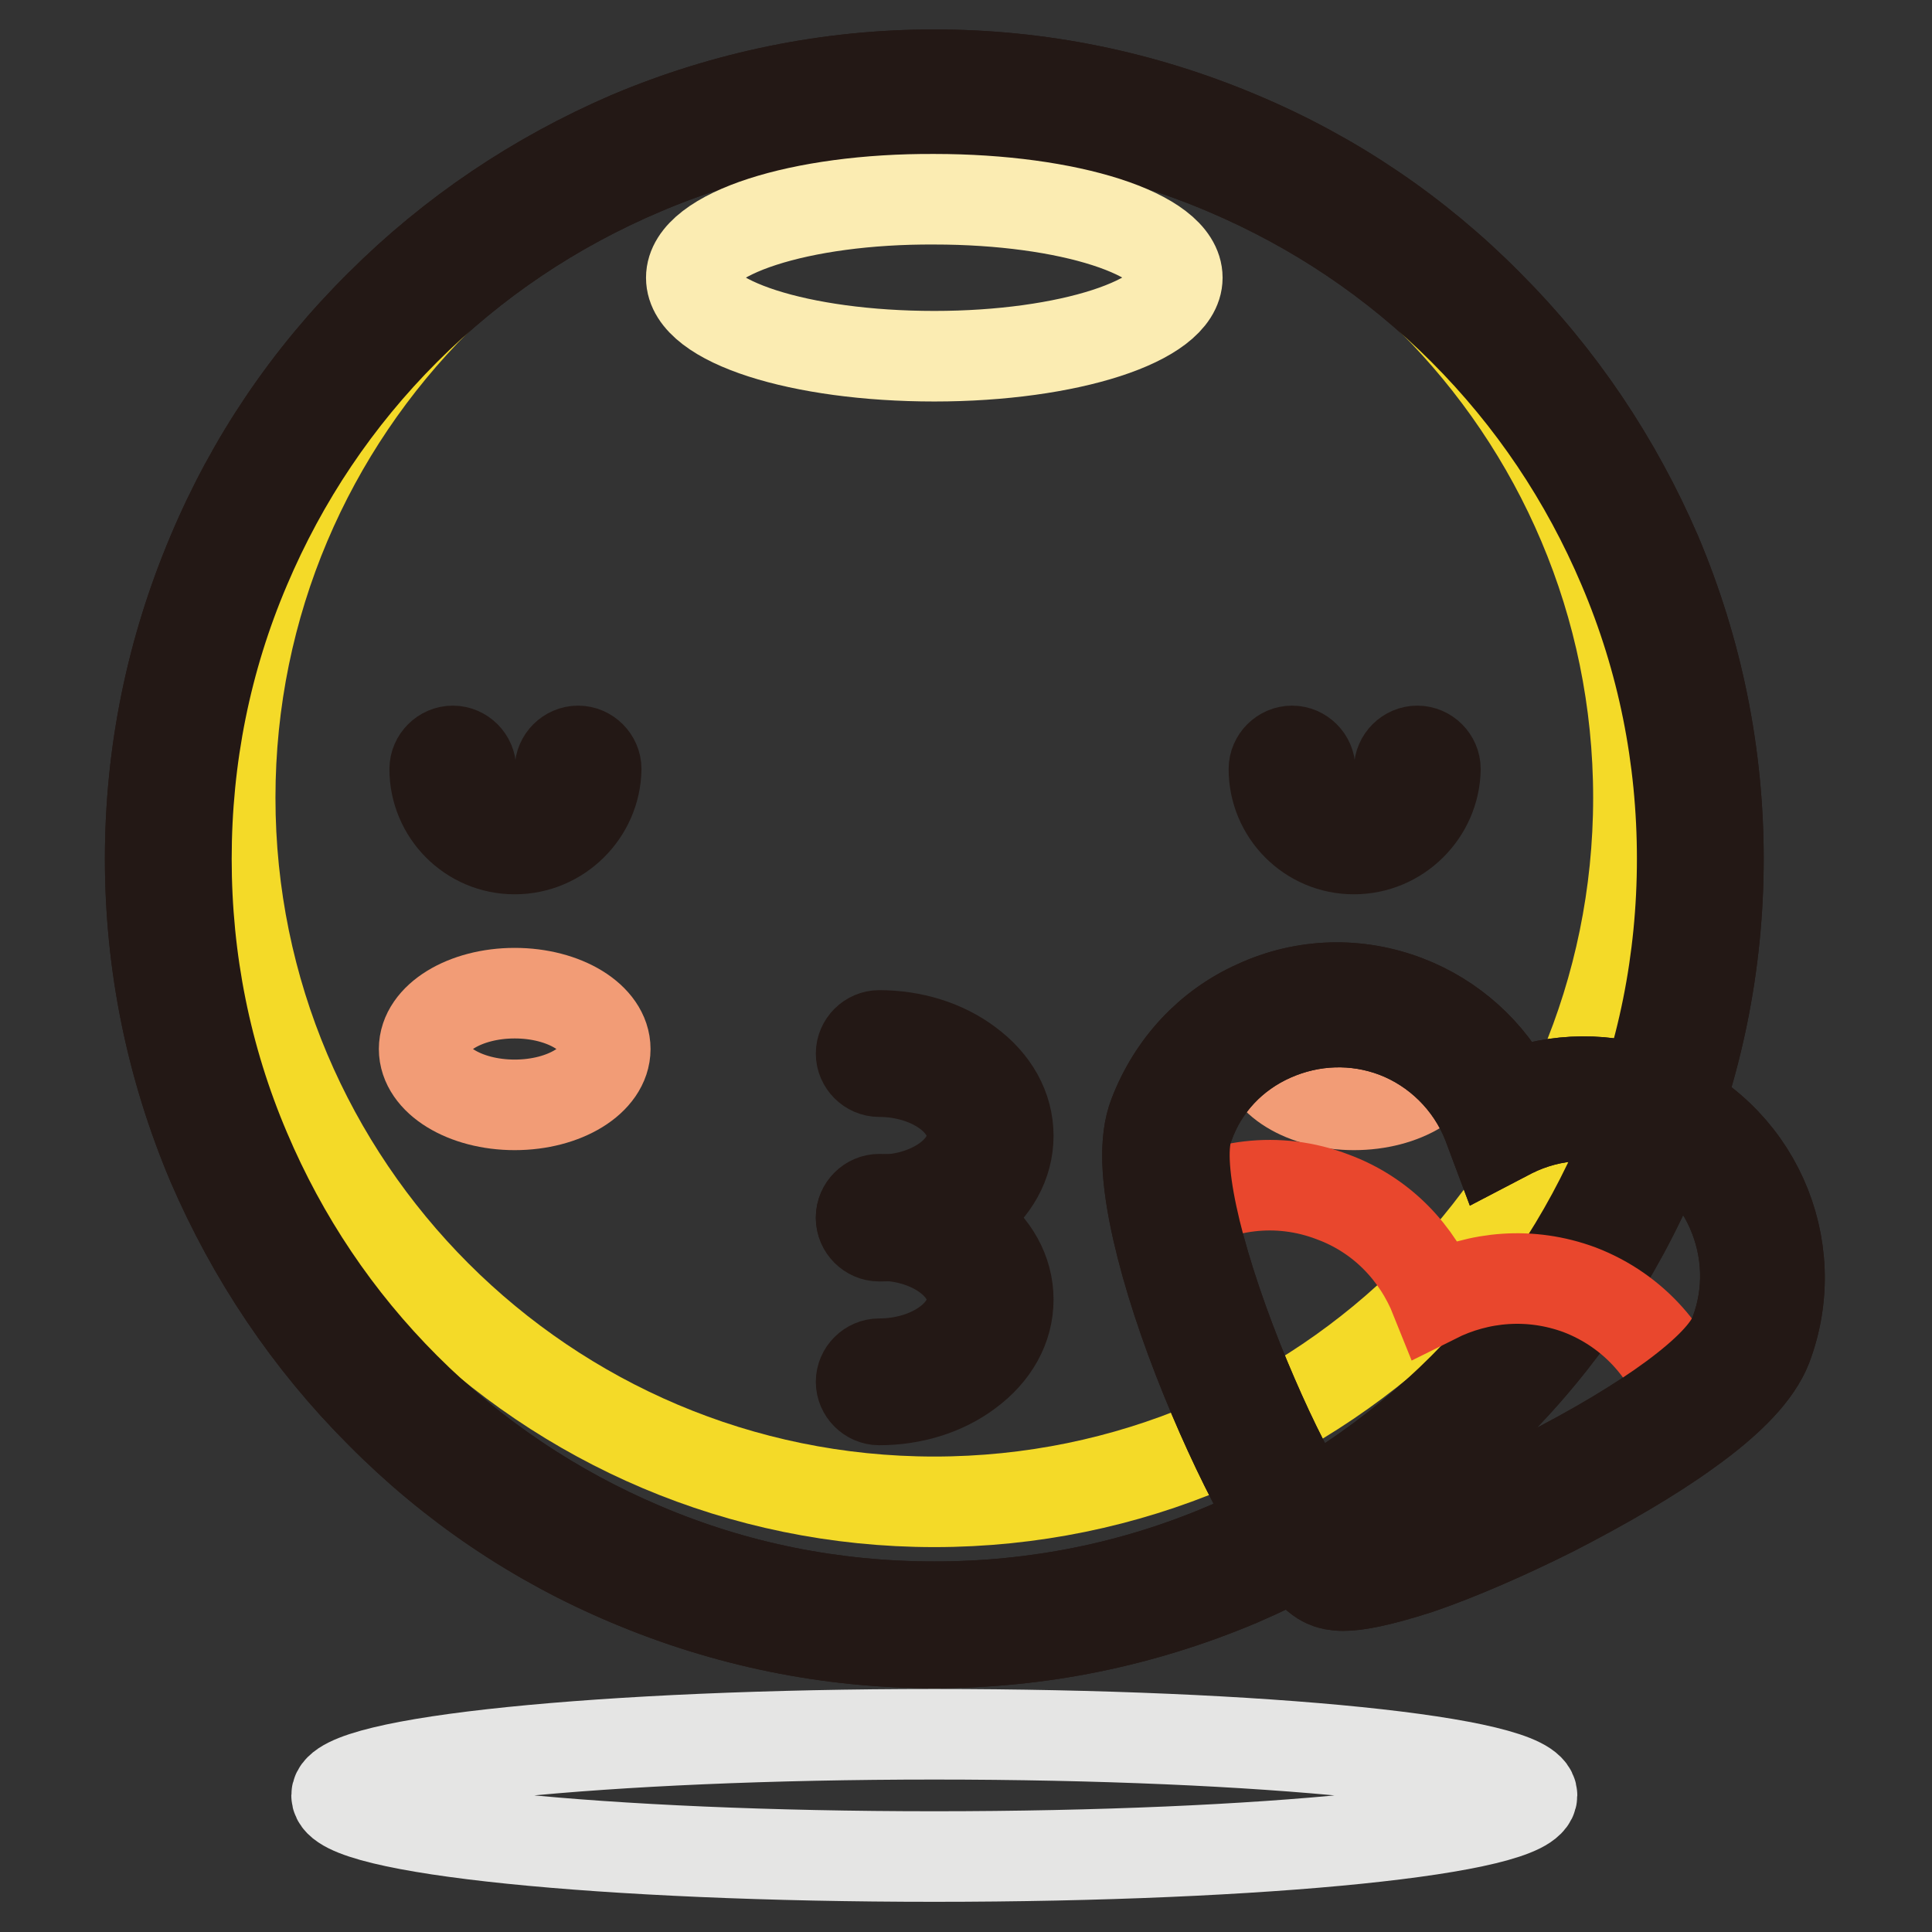 <?xml version="1.0" encoding="utf-8"?>
<!-- Svg Vector Icons : http://www.onlinewebfonts.com/icon -->
<!DOCTYPE svg PUBLIC "-//W3C//DTD SVG 1.1//EN" "http://www.w3.org/Graphics/SVG/1.1/DTD/svg11.dtd">
<svg version="1.1" xmlns="http://www.w3.org/2000/svg" xmlns:xlink="http://www.w3.org/1999/xlink" x="0px" y="0px" viewBox="0 0 256 256" enable-background="new 0 0 256 256" xml:space="preserve">
<rect x="0" y="0" width="256" height="256" fill="#333333" stroke="none"/>
<g> <path stroke-width="12" fill-opacity="0" stroke="#e9c844"  d="M22.4,113.8c0,56,45.4,101.5,101.5,101.5c56,0,101.5-45.4,101.5-101.5c0-56-45.4-101.5-101.5-101.5 C67.8,12.3,22.4,57.8,22.4,113.8z"/> <path stroke-width="12" fill-opacity="0" stroke="#231815"  d="M123.8,217.7c-14,0-27.6-2.8-40.4-8.2c-12.4-5.2-23.5-12.7-33-22.3c-9.5-9.5-17-20.7-22.3-33 c-5.4-12.8-8.2-26.4-8.2-40.4c0-14,2.8-27.6,8.2-40.4c5.2-12.4,12.7-23.5,22.3-33c9.5-9.5,20.7-17,33-22.3 c12.8-5.4,26.4-8.2,40.4-8.2c14,0,27.6,2.8,40.4,8.2c12.4,5.2,23.5,12.7,33,22.3c9.5,9.5,17,20.7,22.3,33 c5.4,12.8,8.2,26.4,8.2,40.4s-2.8,27.6-8.2,40.4c-5.2,12.4-12.7,23.5-22.3,33c-9.5,9.5-20.7,17-33,22.3 C151.4,214.9,137.8,217.7,123.8,217.7L123.8,217.7z M123.8,14.7c-13.4,0-26.4,2.6-38.6,7.8c-11.8,5-22.4,12.1-31.5,21.2 c-9.1,9.1-16.2,19.7-21.2,31.5c-5.2,12.2-7.8,25.2-7.8,38.6c0,13.4,2.6,26.4,7.8,38.6c5,11.8,12.1,22.4,21.2,31.5 c9.1,9.1,19.7,16.2,31.5,21.2c12.2,5.2,25.2,7.8,38.6,7.8c13.4,0,26.4-2.6,38.6-7.8c11.8-5,22.4-12.1,31.5-21.2 c9.1-9.1,16.2-19.7,21.2-31.5c5.2-12.2,7.8-25.2,7.8-38.6c0-13.4-2.6-26.4-7.8-38.6c-5-11.8-12.1-22.4-21.2-31.5 c-9.1-9.1-19.7-16.2-31.5-21.2C150.2,17.3,137.2,14.7,123.8,14.7z"/> <path stroke-width="12" fill-opacity="0" stroke="#f4da28"  d="M30.5,105.7c0,51.5,41.8,93.3,93.3,93.3c51.5,0,93.3-41.8,93.3-93.3c0-51.5-41.8-93.3-93.3-93.3 C72.3,12.4,30.5,54.2,30.5,105.7z"/> <path stroke-width="12" fill-opacity="0" stroke="#231815"  d="M123.8,217.7c-14,0-27.6-2.8-40.4-8.2c-12.4-5.2-23.5-12.7-33-22.3c-9.5-9.5-17-20.7-22.3-33 c-5.4-12.8-8.2-26.4-8.2-40.4c0-14,2.8-27.6,8.2-40.4c5.2-12.4,12.7-23.5,22.3-33c9.5-9.5,20.7-17,33-22.3 c12.8-5.4,26.4-8.2,40.4-8.2c14,0,27.6,2.8,40.4,8.2c12.4,5.2,23.5,12.7,33,22.3c9.5,9.5,17,20.7,22.3,33 c5.4,12.8,8.2,26.4,8.2,40.4s-2.8,27.6-8.2,40.4c-5.2,12.4-12.7,23.5-22.3,33c-9.5,9.5-20.7,17-33,22.3 C151.4,214.9,137.8,217.7,123.8,217.7L123.8,217.7z M123.8,14.7c-13.4,0-26.4,2.6-38.6,7.8c-11.8,5-22.4,12.1-31.5,21.2 c-9.1,9.1-16.2,19.7-21.2,31.5c-5.2,12.2-7.8,25.2-7.8,38.6c0,13.4,2.6,26.4,7.8,38.6c5,11.8,12.1,22.4,21.2,31.5 c9.1,9.1,19.7,16.2,31.5,21.2c12.2,5.2,25.2,7.8,38.6,7.8c13.4,0,26.4-2.6,38.6-7.8c11.8-5,22.4-12.1,31.5-21.2 c9.1-9.1,16.2-19.7,21.2-31.5c5.2-12.2,7.8-25.2,7.8-38.6c0-13.4-2.6-26.4-7.8-38.6c-5-11.8-12.1-22.4-21.2-31.5 c-9.1-9.1-19.7-16.2-31.5-21.2C150.2,17.3,137.2,14.7,123.8,14.7z"/> <path stroke-width="12" fill-opacity="0" stroke="#fbecb2"  d="M91.6,36.8c0,5.8,14.4,10.4,32.2,10.4c17.8,0,32.2-4.7,32.2-10.4c0-5.8-14.4-10.4-32.2-10.4 C106,26.3,91.6,31,91.6,36.8L91.6,36.8z"/> <path stroke-width="12" fill-opacity="0" stroke="#f29c76"  d="M56.2,139c0,4.1,5.4,7.4,12,7.4c6.6,0,12-3.3,12-7.4c0-4.1-5.4-7.4-12-7.4C61.6,131.6,56.2,134.9,56.2,139 C56.2,139,56.2,139,56.2,139z"/> <path stroke-width="12" fill-opacity="0" stroke="#f29c76"  d="M167.4,139c0,4.1,5.4,7.4,12,7.4s12-3.3,12-7.4c0-4.1-5.4-7.4-12-7.4S167.4,134.9,167.4,139z"/> <path stroke-width="12" fill-opacity="0" stroke="#e5e5e4"  d="M44.6,237.9c0,4.5,35.5,8.1,79.2,8.1c43.8,0,79.2-3.6,79.2-8.1c0-4.5-35.5-8.1-79.2-8.1 C80.1,229.8,44.6,233.4,44.6,237.9L44.6,237.9z"/> <path stroke-width="12" fill-opacity="0" stroke="#231815"  d="M116.5,163.8c-1.3,0-2.4-1.1-2.4-2.4c0-1.3,1.1-2.4,2.4-2.4c6.7,0,12.3-3.9,12.3-8.5s-5.6-8.5-12.3-8.5 c-1.3,0-2.4-1.1-2.4-2.4s1.1-2.4,2.4-2.4c4.4,0,8.6,1.3,11.8,3.7c3.4,2.5,5.3,5.9,5.3,9.6c0,3.7-1.9,7.1-5.3,9.6 C125.1,162.5,120.9,163.8,116.5,163.8z"/> <path stroke-width="12" fill-opacity="0" stroke="#231815"  d="M116.5,185.5c-1.3,0-2.4-1.1-2.4-2.4s1.1-2.4,2.4-2.4c6.7,0,12.3-3.9,12.3-8.5c0-4.6-5.6-8.5-12.3-8.5 c-1.3,0-2.4-1.1-2.4-2.4c0-1.3,1.1-2.4,2.4-2.4c4.4,0,8.6,1.3,11.8,3.7c3.4,2.5,5.3,5.9,5.3,9.6c0,3.7-1.9,7.1-5.3,9.6 C125.1,184.2,120.9,185.5,116.5,185.5z"/> <path stroke-width="12" fill-opacity="0" stroke="#231815"  d="M179.4,112.5c-5.9,0-10.6-4.8-10.6-10.6c0-1.3,1.1-2.4,2.4-2.4s2.4,1.1,2.4,2.4c0,3.2,2.7,5.9,5.9,5.9 s5.9-2.7,5.9-5.9c0-1.3,1.1-2.4,2.4-2.4c1.3,0,2.4,1.1,2.4,2.4C190.1,107.7,185.3,112.5,179.4,112.5z M68.2,112.5 c-5.9,0-10.6-4.8-10.6-10.6c0-1.3,1.1-2.4,2.4-2.4c1.3,0,2.4,1.1,2.4,2.4c0,3.2,2.7,5.9,5.9,5.9s5.9-2.7,5.9-5.9 c0-1.3,1.1-2.4,2.4-2.4c1.3,0,2.4,1.1,2.4,2.4C78.9,107.7,74.1,112.5,68.2,112.5z"/> <path stroke-width="12" fill-opacity="0" stroke="#ed7764"  d="M218.4,147c-6.5-2.4-13.3-1.8-19.1,1.1c-2.4-6-7.1-11-13.6-13.4c-12.2-4.6-25.9,1.5-30.5,13.8 s15.6,56.9,21.6,59.1c6,2.3,50.7-17.8,55.3-30C236.7,165.3,230.6,151.6,218.4,147L218.4,147z"/> <path stroke-width="12" fill-opacity="0" stroke="#231815"  d="M178,210.1c-1.1,0-1.7-0.2-2-0.3c-0.8-0.3-3-1.1-7.8-9.5c-2.8-4.9-5.8-11.2-8.4-17.6 c-2.9-7.1-5.1-13.9-6.4-19.6c-1.6-7-1.8-12.1-0.5-15.4c2.5-6.5,7.3-11.7,13.6-14.5c6.3-2.9,13.4-3.1,19.9-0.6 c6,2.3,11,6.8,13.9,12.5c6-2.3,12.7-2.4,18.7-0.1c13.4,5.1,20.2,20.1,15.1,33.5c-1.3,3.3-4.7,7-10.6,11.2 c-4.7,3.4-10.9,7-17.7,10.5c-6.2,3.1-12.6,5.9-17.9,7.7C182.6,209.6,179.7,210.1,178,210.1L178,210.1z M177.6,205.3 c0.3,0,2.3,0.3,9.4-2.2c5.2-1.8,11.3-4.5,17.3-7.5c14-7.1,23.9-14.3,25.6-19c2-5.3,1.8-11.1-0.5-16.3c-2.3-5.2-6.5-9.2-11.9-11.1 c-5.6-2.1-11.8-1.8-17.2,0.9l-2.3,1.2l-0.9-2.4c-2.2-5.6-6.7-10-12.2-12.1c-5.3-2-11.1-1.8-16.3,0.5c-5.2,2.3-9.2,6.5-11.1,11.9 c-1.8,4.6,0.8,16.6,6.6,31.2c2.5,6.2,5.3,12.3,8,17C175.7,203.9,177.4,205.1,177.6,205.3L177.6,205.3z"/> <path stroke-width="12" fill-opacity="0" stroke="#e9472d"  d="M209.3,170.9c-6.5-2.4-13.3-1.8-19.1,1.1c-2.4-6-7.1-11-13.6-13.4c-7.3-2.8-15.1-1.7-21.2,2.3 c3.6,17.8,16.7,44.9,21.3,46.6c4.6,1.8,32.4-9.8,46.9-20.8C221.7,179.7,216.6,173.7,209.3,170.9z"/> <path stroke-width="12" fill-opacity="0" stroke="#231815"  d="M178,210.1c-1.1,0-1.7-0.2-2-0.3c-0.8-0.3-3-1.1-7.8-9.5c-2.8-4.9-5.8-11.2-8.4-17.6 c-2.9-7.1-5.1-13.9-6.4-19.6c-1.6-7-1.8-12.1-0.5-15.4c2.5-6.5,7.3-11.7,13.6-14.5c6.3-2.9,13.4-3.1,19.9-0.6 c6,2.3,11,6.8,13.9,12.5c6-2.3,12.7-2.4,18.7-0.1c13.4,5.1,20.2,20.1,15.1,33.5c-1.3,3.3-4.7,7-10.6,11.2 c-4.7,3.4-10.9,7-17.7,10.5c-6.2,3.1-12.6,5.9-17.9,7.7C182.6,209.6,179.7,210.1,178,210.1L178,210.1z M177.6,205.3 c0.3,0,2.3,0.3,9.4-2.2c5.2-1.8,11.3-4.5,17.3-7.5c14-7.1,23.9-14.3,25.6-19c2-5.3,1.8-11.1-0.5-16.3c-2.3-5.2-6.5-9.2-11.9-11.1 c-5.6-2.1-11.8-1.8-17.2,0.9l-2.3,1.2l-0.9-2.4c-2.2-5.6-6.7-10-12.2-12.1c-5.3-2-11.1-1.8-16.3,0.5c-5.2,2.3-9.2,6.5-11.1,11.9 c-1.8,4.6,0.8,16.6,6.6,31.2c2.5,6.2,5.3,12.3,8,17C175.7,203.9,177.4,205.1,177.6,205.3L177.6,205.3z"/></g>
</svg>